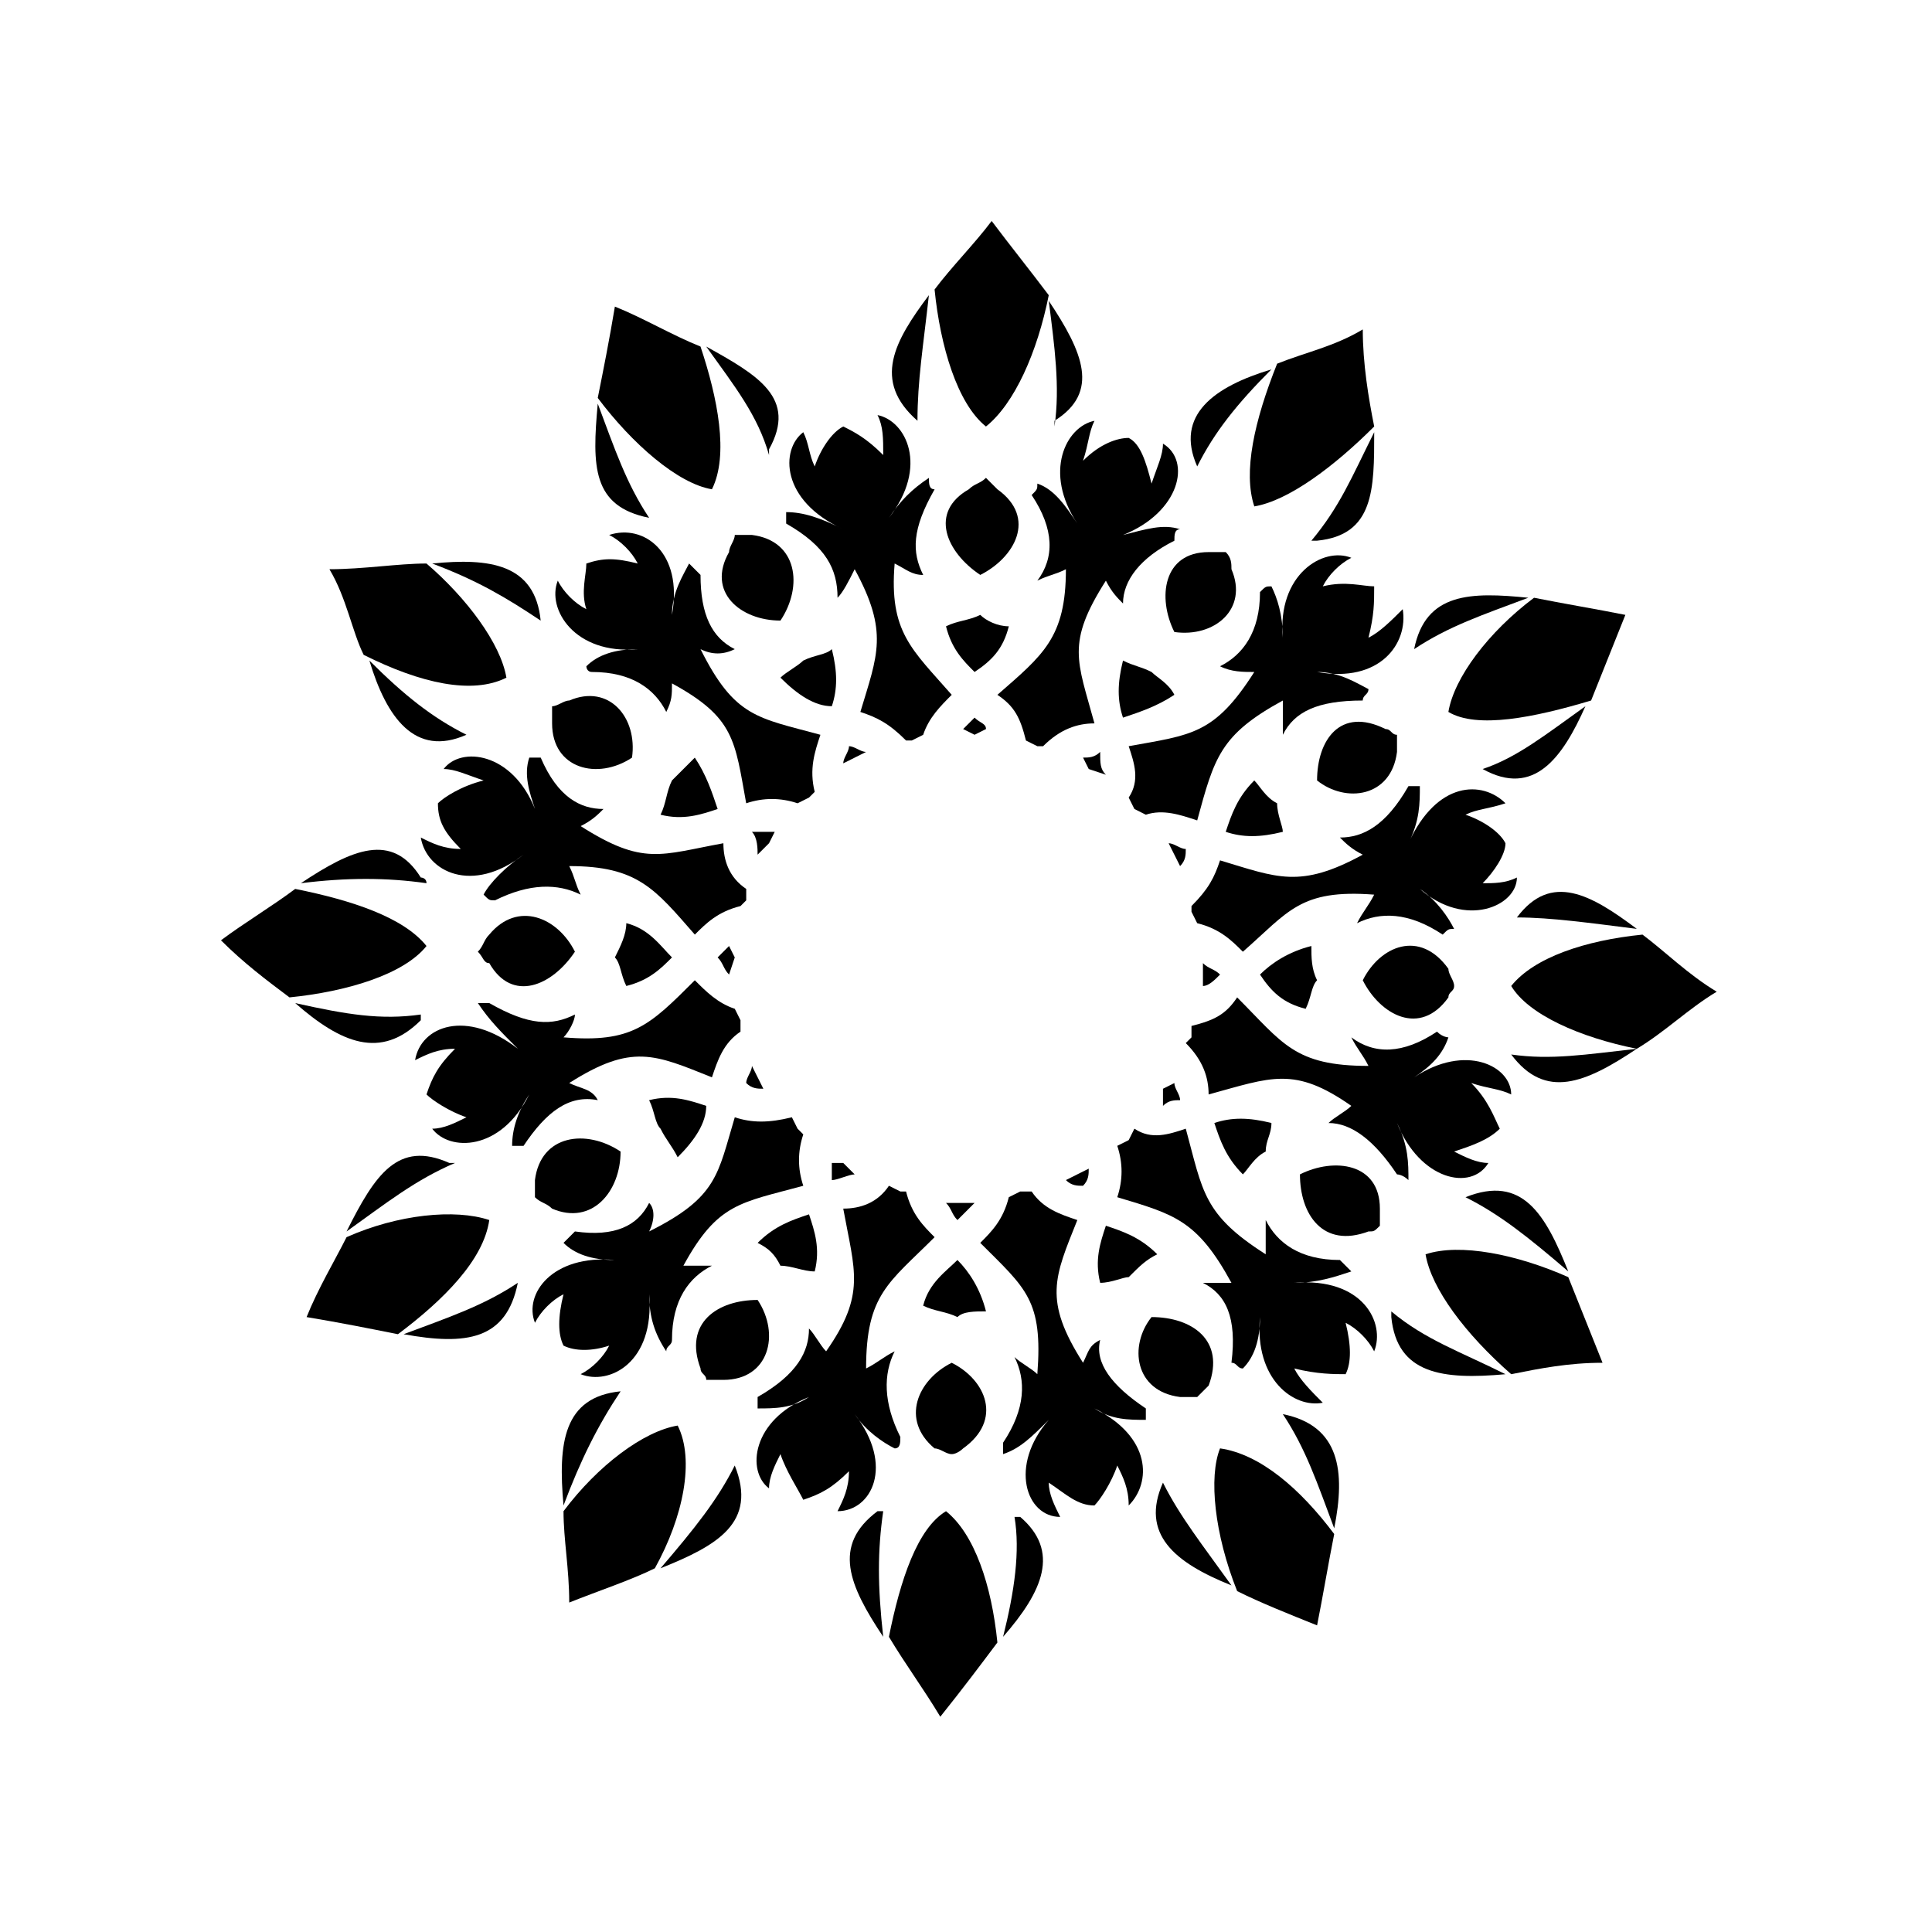 <?xml version="1.0" encoding="UTF-8"?>
<!-- The Best Svg Icon site in the world: iconSvg.co, Visit us! https://iconsvg.co -->
<svg fill="#000000" width="800px" height="800px" version="1.1" viewBox="144 144 512 512" xmlns="http://www.w3.org/2000/svg">
 <g fill-rule="evenodd">
  <path d="m403.78 296.36c9.078-4.539 15.129-15.129 4.539-22.695-1.512-1.512-1.512-1.512-3.027-3.027-1.512 1.512-3.027 1.512-4.539 3.027-10.59 6.051-6.051 16.641 3.027 22.695z"/>
  <path d="m402.27 338.72 3.027-1.512c0-1.512-1.512-1.512-3.027-3.027-1.512 1.512-1.512 1.512-3.027 3.027z"/>
  <path d="m356.88 319.05c-1.512 1.512-4.539 3.027-6.051 4.539 4.539 4.539 9.078 7.566 13.617 7.566 1.512-4.539 1.512-9.078 0-15.129-1.512 1.512-4.539 1.512-7.566 3.027z"/>
  <path d="m352.34 279.72v3.027c10.59 6.051 13.617 12.105 13.617 19.668 1.512-1.512 3.027-4.539 4.539-7.566 9.078 16.641 6.051 22.695 1.512 37.824 4.539 1.512 7.566 3.027 12.105 7.566h1.512l3.027-1.512c1.512-4.539 4.539-7.566 7.566-10.59-10.59-12.105-16.641-16.641-15.129-34.797 3.027 1.512 4.539 3.027 7.566 3.027-3.027-6.051-3.027-12.105 3.027-22.695-1.512 0-1.512-1.512-1.512-3.027-4.539 3.027-7.566 6.051-10.59 10.59 10.59-13.617 4.539-25.719-3.027-27.234 1.512 3.027 1.512 6.051 1.512 10.59-4.539-4.539-7.566-6.051-10.59-7.566-3.027 1.512-6.051 6.051-7.566 10.59-1.512-3.027-1.512-6.051-3.027-9.078-6.051 4.539-6.051 18.156 10.59 25.719-6.051-3.027-10.59-4.539-15.129-4.539z"/>
  <path d="m331.16 235.84c7.566 10.59 13.617 18.156 16.641 28.746v-1.512c7.566-13.617-3.027-19.668-16.641-27.234z"/>
  <path d="m302.41 250.97c-1.512 16.641-1.512 27.234 13.617 30.258-6.051-9.078-9.078-18.156-13.617-30.258z"/>
  <path d="m306.95 225.25c-1.512 9.078-3.027 16.641-4.539 24.207 9.078 12.105 21.18 22.695 30.258 24.207 4.539-9.078 1.512-24.207-3.027-37.824-7.566-3.027-15.129-7.566-22.695-10.59z"/>
  <path d="m350.83 308.46c6.051-9.078 4.539-21.18-7.566-22.695h-4.539c0 1.512-1.512 3.027-1.512 4.539-6.051 10.59 3.027 18.156 13.617 18.156z"/>
  <path d="m370.5 344.78 3.027-1.512c-1.512 0-3.027-1.512-4.539-1.512 0 1.512-1.512 3.027-1.512 4.539l3.027-1.512z"/>
  <path d="m322.08 350.83c-1.512 3.027-1.512 6.051-3.027 9.078 6.051 1.512 10.59 0 15.129-1.512-1.512-4.539-3.027-9.078-6.051-13.617-3.027 3.027-4.539 4.539-6.051 6.051z"/>
  <path d="m299.39 320.57s0 1.512 1.512 1.512c10.59 0 16.641 4.539 19.668 10.59 1.512-3.027 1.512-4.539 1.512-7.566 16.641 9.078 16.641 15.129 19.668 31.773 4.539-1.512 9.078-1.512 13.617 0l3.027-1.512 1.512-1.512c-1.512-6.051 0-10.59 1.512-15.129-16.641-4.539-22.695-4.539-31.773-22.695 3.027 1.512 6.051 1.512 9.078 0-6.051-3.027-9.078-9.078-9.078-19.668-1.512-1.512-1.512-1.512-3.027-3.027-1.512 3.027-4.539 7.566-4.539 13.617 3.027-16.641-7.566-24.207-16.641-21.18 3.027 1.512 6.051 4.539 7.566 7.566-6.051-1.512-9.078-1.512-13.617 0 0 3.027-1.512 7.566 0 12.105-3.027-1.512-6.051-4.539-7.566-7.566-3.027 7.566 4.539 19.668 21.18 18.156-6.051 0-10.59 1.512-13.617 4.539z"/>
  <path d="m258.54 293.34c12.105 4.539 19.668 9.078 28.746 15.129-1.512-15.129-13.617-16.641-28.746-15.129z"/>
  <path d="m241.89 319.05c4.539 15.129 12.105 25.719 25.719 19.668-9.078-4.539-16.641-10.59-25.719-19.668z"/>
  <path d="m231.3 294.85c4.539 7.566 6.051 16.641 9.078 22.695 15.129 7.566 28.746 10.59 37.824 6.051-1.512-9.078-10.59-21.18-21.18-30.258-7.566 0-16.641 1.512-25.719 1.512z"/>
  <path d="m311.49 344.78c1.512-10.59-6.051-19.668-16.641-15.129-1.512 0-3.027 1.512-4.539 1.512v4.539c0 12.105 12.105 15.129 21.18 9.078z"/>
  <path d="m347.8 367.47 1.512-3.027h-6.051c1.512 1.512 1.512 4.539 1.512 6.051l3.027-3.027z"/>
  <path d="m306.95 397.73c1.512 1.512 1.512 4.539 3.027 7.566 6.051-1.512 9.078-4.539 12.105-7.566-3.027-3.027-6.051-7.566-12.105-9.078 0 3.027-1.512 6.051-3.027 9.078z"/>
  <path d="m272.16 381.09c1.512 1.512 1.512 1.512 3.027 1.512 9.078-4.539 16.641-4.539 22.695-1.512-1.512-3.027-1.512-4.539-3.027-7.566 18.156 0 22.695 6.051 33.285 18.156 3.027-3.027 6.051-6.051 12.105-7.566l1.512-1.512v-3.027c-4.539-3.027-6.051-7.566-6.051-12.105-16.641 3.027-21.18 6.051-37.824-4.539 3.027-1.512 4.539-3.027 6.051-4.539-6.051 0-12.105-3.027-16.641-13.617h-3.027c-1.512 4.539 0 9.078 1.512 13.617-6.051-15.129-19.668-16.641-24.207-10.59 3.027 0 6.051 1.512 10.59 3.027-6.051 1.512-10.59 4.539-12.105 6.051 0 4.539 1.512 7.566 6.051 12.105-4.539 0-7.566-1.512-10.59-3.027 1.512 9.078 13.617 15.129 27.234 4.539-4.539 3.027-9.078 7.566-10.59 10.59z"/>
  <path d="m223.74 378.06c12.105-1.512 22.695-1.512 33.285 0 0-1.512-1.512-1.512-1.512-1.512-7.566-12.105-18.156-7.566-31.773 1.512z"/>
  <path d="m222.23 409.83c12.105 10.59 22.695 15.129 33.285 4.539v-1.512c-10.59 1.512-19.668 0-33.285-3.027z"/>
  <path d="m202.56 393.19c6.051 6.051 12.105 10.59 18.156 15.129 15.129-1.512 30.258-6.051 36.312-13.617-6.051-7.566-19.668-12.105-34.797-15.129-6.051 4.539-13.617 9.078-19.668 13.617z"/>
  <path d="m296.36 396.21c-4.539-9.078-15.129-13.617-22.695-4.539-1.512 1.512-1.512 3.027-3.027 4.539 1.512 1.512 1.512 3.027 3.027 3.027 6.051 10.59 16.641 6.051 22.695-3.027z"/>
  <path d="m338.72 397.73-1.512-3.027-3.027 3.027c1.512 1.512 1.512 3.027 3.027 4.539z"/>
  <path d="m319.05 443.12c1.512 3.027 3.027 4.539 4.539 7.566 4.539-4.539 7.566-9.078 7.566-13.617-4.539-1.512-9.078-3.027-15.129-1.512 1.512 3.027 1.512 6.051 3.027 7.566z"/>
  <path d="m279.72 447.66h3.027c6.051-9.078 12.105-13.617 19.668-12.105-1.512-3.027-4.539-3.027-7.566-4.539 16.641-10.59 22.695-7.566 37.824-1.512 1.512-4.539 3.027-9.078 7.566-12.105v-3.027l-1.512-3.027c-4.539-1.512-7.566-4.539-10.59-7.566-12.105 12.105-16.641 16.641-34.797 15.129 1.512-1.512 3.027-4.539 3.027-6.051-6.051 3.027-12.105 3.027-22.695-3.027h-3.027c3.027 4.539 6.051 7.566 10.59 12.105-13.617-10.59-25.719-6.051-27.234 3.027 3.027-1.512 6.051-3.027 10.59-3.027-4.539 4.539-6.051 7.566-7.566 12.105 1.512 1.512 6.051 4.539 10.59 6.051-3.027 1.512-6.051 3.027-9.078 3.027 4.539 6.051 18.156 6.051 25.719-9.078-3.027 4.539-4.539 9.078-4.539 13.617z"/>
  <path d="m235.84 470.35c10.59-7.566 18.156-13.617 28.746-18.156h-1.512c-13.617-6.051-19.668 3.027-27.234 18.156z"/>
  <path d="m250.97 497.58c16.641 3.027 27.234 1.512 30.258-13.617-9.078 6.051-18.156 9.078-30.258 13.617z"/>
  <path d="m225.25 493.04c9.078 1.512 16.641 3.027 24.207 4.539 12.105-9.078 22.695-19.668 24.207-30.258-9.078-3.027-24.207-1.512-37.824 4.539-3.027 6.051-7.566 13.617-10.59 21.18z"/>
  <path d="m308.46 449.17c-9.078-6.051-21.18-4.539-22.695 7.566v4.539c1.512 1.512 3.027 1.512 4.539 3.027 10.59 4.539 18.156-4.539 18.156-15.129z"/>
  <path d="m344.78 429.5-1.512-3.027c0 1.512-1.512 3.027-1.512 4.539 1.512 1.512 3.027 1.512 4.539 1.512l-1.512-3.027z"/>
  <path d="m350.83 479.43c3.027 0 6.051 1.512 9.078 1.512 1.512-6.051 0-10.59-1.512-15.129-4.539 1.512-9.078 3.027-13.617 7.566 3.027 1.512 4.539 3.027 6.051 6.051z"/>
  <path d="m320.57 502.12c0-1.512 1.512-1.512 1.512-3.027 0-10.59 4.539-16.641 10.59-19.668h-7.566c9.078-16.641 15.129-16.641 31.773-21.18-1.512-4.539-1.512-9.078 0-13.617l-1.512-1.512-1.512-3.027c-6.051 1.512-10.59 1.512-15.129 0-4.539 15.129-4.539 21.18-22.695 30.258 1.512-3.027 1.512-6.051 0-7.566-3.027 6.051-9.078 9.078-19.668 7.566-1.512 1.512-1.512 1.512-3.027 3.027 3.027 3.027 7.566 4.539 13.617 4.539-16.641-1.512-24.207 9.078-21.18 16.641 1.512-3.027 4.539-6.051 7.566-7.566-1.512 6.051-1.512 10.59 0 13.617 3.027 1.512 7.566 1.512 12.105 0-1.512 3.027-4.539 6.051-7.566 7.566 7.566 3.027 19.668-3.027 18.156-21.18 0 6.051 1.512 10.59 4.539 15.129z"/>
  <path d="m293.34 542.97c4.539-12.105 9.078-21.18 15.129-30.258-15.129 1.512-16.641 13.617-15.129 30.258z"/>
  <path d="m319.05 559.61c15.129-6.051 25.719-12.105 19.668-27.234-4.539 9.078-10.59 16.641-19.668 27.234z"/>
  <path d="m294.85 568.69c7.566-3.027 16.641-6.051 22.695-9.078 7.566-13.617 10.59-28.746 6.051-37.824-9.078 1.512-21.18 10.59-30.258 22.695 0 7.566 1.512 15.129 1.512 24.207z"/>
  <path d="m344.78 488.5c-10.59 0-19.668 6.051-15.129 18.156 0 1.512 1.512 1.512 1.512 3.027h4.539c12.105 0 15.129-12.105 9.078-21.18z"/>
  <path d="m367.47 452.2h-3.027v4.539c1.512 0 4.539-1.512 6.051-1.512l-3.027-3.027z"/>
  <path d="m397.73 493.04c1.512-1.512 4.539-1.512 7.566-1.512-1.512-6.051-4.539-10.59-7.566-13.617-3.027 3.027-7.566 6.051-9.078 12.105 3.027 1.512 6.051 1.512 9.078 3.027z"/>
  <path d="m381.09 527.84c1.512 0 1.512-1.512 1.512-3.027-4.539-9.078-4.539-16.641-1.512-22.695-3.027 1.512-4.539 3.027-7.566 4.539 0-19.668 6.051-22.695 18.156-34.797-3.027-3.027-6.051-6.051-7.566-12.105h-1.512l-3.027-1.512c-3.027 4.539-7.566 6.051-12.105 6.051 3.027 16.641 6.051 22.695-4.539 37.824-1.512-1.512-3.027-4.539-4.539-6.051 0 6.051-3.027 12.105-13.617 18.156v3.027c4.539 0 9.078 0 13.617-3.027-15.129 6.051-16.641 19.668-10.59 24.207 0-3.027 1.512-6.051 3.027-9.078 1.512 4.539 4.539 9.078 6.051 12.105 4.539-1.512 7.566-3.027 12.105-7.566 0 4.539-1.512 7.566-3.027 10.59 9.078 0 15.129-12.105 4.539-25.719 3.027 4.539 7.566 7.566 10.59 9.078z"/>
  <path d="m378.06 577.77c-1.512-13.617-1.512-22.695 0-33.285h-1.512c-12.105 9.078-7.566 19.668 1.512 33.285z"/>
  <path d="m409.83 577.77c10.59-12.105 15.129-22.695 4.539-31.773h-1.512c1.512 9.078 0 19.668-3.027 31.773z"/>
  <path d="m393.19 598.95c6.051-7.566 10.59-13.617 15.129-19.668-1.512-15.129-6.051-28.746-13.617-34.797-7.566 4.539-12.105 18.156-15.129 33.285 4.539 7.566 9.078 13.617 13.617 21.18z"/>
  <path d="m396.21 505.15c-9.078 4.539-13.617 15.129-4.539 22.695 1.512 0 3.027 1.512 4.539 1.512 1.512 0 3.027-1.512 3.027-1.512 10.59-7.566 6.051-18.156-3.027-22.695z"/>
  <path d="m397.73 462.79h-3.027c1.512 1.512 1.512 3.027 3.027 4.539 1.512-1.512 3.027-3.027 4.539-4.539z"/>
  <path d="m443.12 482.45c3.027-3.027 4.539-4.539 7.566-6.051-4.539-4.539-9.078-6.051-13.617-7.566-1.512 4.539-3.027 9.078-1.512 15.129 3.027 0 6.051-1.512 7.566-1.512z"/>
  <path d="m447.66 520.28v-3.027c-9.078-6.051-13.617-12.105-12.105-18.156-3.027 1.512-3.027 3.027-4.539 6.051-10.59-16.641-7.566-22.695-1.512-37.824-4.539-1.512-9.078-3.027-12.105-7.566h-3.027l-3.027 1.512c-1.512 6.051-4.539 9.078-7.566 12.105 12.105 12.105 16.641 15.129 15.129 34.797-1.512-1.512-4.539-3.027-6.051-4.539 3.027 6.051 3.027 13.617-3.027 22.695v3.027c4.539-1.512 7.566-4.539 12.105-9.078-10.59 12.105-6.051 25.719 3.027 25.719-1.512-3.027-3.027-6.051-3.027-9.078 4.539 3.027 7.566 6.051 12.105 6.051 1.512-1.512 4.539-6.051 6.051-10.59 1.512 3.027 3.027 6.051 3.027 10.59 6.051-6.051 6.051-18.156-9.078-25.719 4.539 3.027 9.078 3.027 13.617 3.027z"/>
  <path d="m470.35 564.15c-7.566-10.59-13.617-18.156-18.156-27.234-6.051 13.617 3.027 21.18 18.156 27.234z"/>
  <path d="m497.58 549.02c3.027-15.129 1.512-27.234-13.617-30.258 6.051 9.078 9.078 18.156 13.617 30.258z"/>
  <path d="m493.04 574.74c1.512-7.566 3.027-16.641 4.539-24.207-9.078-12.105-19.668-21.18-30.258-22.695-3.027 7.566-1.512 22.695 4.539 37.824 6.051 3.027 13.617 6.051 21.18 9.078z"/>
  <path d="m449.17 493.04c-6.051 7.566-4.539 19.668 7.566 21.18h4.539c1.512-1.512 1.512-1.512 3.027-3.027 4.539-12.105-4.539-18.156-15.129-18.156z"/>
  <path d="m429.5 455.22-3.027 1.512c1.512 1.512 3.027 1.512 4.539 1.512 1.512-1.512 1.512-3.027 1.512-4.539l-3.027 1.512z"/>
  <path d="m479.43 449.17c0-3.027 1.512-4.539 1.512-7.566-6.051-1.512-10.59-1.512-15.129 0 1.512 4.539 3.027 9.078 7.566 13.617 1.512-1.512 3.027-4.539 6.051-6.051z"/>
  <path d="m502.12 480.94c-1.512-1.512-1.512-1.512-3.027-3.027-10.59 0-16.641-4.539-19.668-10.59v9.078c-16.641-10.59-16.641-16.641-21.18-33.285-4.539 1.512-9.078 3.027-13.617 0l-1.512 3.027-3.027 1.512c1.512 4.539 1.512 9.078 0 13.617 15.129 4.539 21.18 6.051 30.258 22.695h-7.566c6.051 3.027 9.078 9.078 7.566 21.18 1.512 0 1.512 1.512 3.027 1.512 3.027-3.027 4.539-7.566 4.539-13.617-1.512 16.641 9.078 24.207 16.641 22.695-3.027-3.027-6.051-6.051-7.566-9.078 6.051 1.512 10.59 1.512 13.617 1.512 1.512-3.027 1.512-7.566 0-13.617 3.027 1.512 6.051 4.539 7.566 7.566 3.027-7.566-3.027-19.668-21.18-18.156 6.051 0 10.59-1.512 15.129-3.027z"/>
  <path d="m542.97 508.18c-12.105-6.051-21.18-9.078-30.258-16.641v1.512c1.512 15.129 13.617 16.641 30.258 15.129z"/>
  <path d="m559.61 480.94c-6.051-15.129-12.105-25.719-27.234-19.668 9.078 4.539 16.641 10.59 27.234 19.668z"/>
  <path d="m568.69 505.15c-3.027-7.566-6.051-15.129-9.078-22.695-13.617-6.051-28.746-9.078-37.824-6.051 1.512 9.078 10.59 21.18 22.695 31.773 7.566-1.512 15.129-3.027 24.207-3.027z"/>
  <path d="m488.5 455.22c0 10.59 6.051 19.668 18.156 15.129 1.512 0 1.512 0 3.027-1.512v-4.539c0-12.105-12.105-13.617-21.18-9.078z"/>
  <path d="m452.2 432.53v4.539c1.512-1.512 3.027-1.512 4.539-1.512 0-1.512-1.512-3.027-1.512-4.539z"/>
  <path d="m493.04 403.78c-1.512-3.027-1.512-6.051-1.512-9.078-6.051 1.512-10.59 4.539-13.617 7.566 3.027 4.539 6.051 7.566 12.105 9.078 1.512-3.027 1.512-6.051 3.027-7.566z"/>
  <path d="m527.84 418.91s-1.512 0-3.027-1.512c-9.078 6.051-16.641 6.051-22.695 1.512 1.512 3.027 3.027 4.539 4.539 7.566-19.668 0-22.695-6.051-34.797-18.156-3.027 4.539-6.051 6.051-12.105 7.566v3.027l-1.512 1.512c4.539 4.539 6.051 9.078 6.051 13.617 16.641-4.539 22.695-7.566 37.824 3.027-1.512 1.512-4.539 3.027-6.051 4.539 6.051 0 12.105 4.539 18.156 13.617 0 0 1.512 0 3.027 1.512 0-4.539 0-9.078-3.027-15.129 6.051 15.129 19.668 18.156 24.207 10.59-3.027 0-6.051-1.512-9.078-3.027 4.539-1.512 9.078-3.027 12.105-6.051-1.512-3.027-3.027-7.566-7.566-12.105 4.539 1.512 7.566 1.512 10.59 3.027 0-7.566-12.105-13.617-25.719-4.539 4.539-3.027 7.566-6.051 9.078-10.59z"/>
  <path d="m577.77 421.94c-13.617 1.512-22.695 3.027-33.285 1.512 9.078 12.105 19.668 7.566 33.285-1.512z"/>
  <path d="m577.77 390.16c-12.105-9.078-22.695-15.129-31.773-3.027 9.078 0 19.668 1.512 31.773 3.027z"/>
  <path d="m598.95 406.81c-7.566-4.539-13.617-10.59-19.668-15.129-15.129 1.512-28.746 6.051-34.797 13.617 4.539 7.566 18.156 13.617 33.285 16.641 7.566-4.539 13.617-10.59 21.18-15.129z"/>
  <path d="m505.15 403.78c4.539 9.078 15.129 15.129 22.695 4.539 0-1.512 1.512-1.512 1.512-3.027 0-1.512-1.512-3.027-1.512-4.539-7.566-10.59-18.156-6.051-22.695 3.027z"/>
  <path d="m462.79 402.27v3.027c1.512 0 3.027-1.512 4.539-3.027-1.512-1.512-3.027-1.512-4.539-3.027z"/>
  <path d="m482.45 356.88c-3.027-1.512-4.539-4.539-6.051-6.051-4.539 4.539-6.051 9.078-7.566 13.617 4.539 1.512 9.078 1.512 15.129 0 0-1.512-1.512-4.539-1.512-7.566z"/>
  <path d="m520.28 352.34h-3.027c-6.051 10.59-12.105 13.617-18.156 13.617 1.512 1.512 3.027 3.027 6.051 4.539-16.641 9.078-22.695 6.051-37.824 1.512-1.512 4.539-3.027 7.566-7.566 12.105v1.512l1.512 3.027c6.051 1.512 9.078 4.539 12.105 7.566 12.105-10.59 15.129-16.641 34.797-15.129-1.512 3.027-3.027 4.539-4.539 7.566 6.051-3.027 13.617-3.027 22.695 3.027 1.512-1.512 1.512-1.512 3.027-1.512-1.512-3.027-4.539-7.566-9.078-10.59 12.105 10.59 25.719 4.539 25.719-3.027-3.027 1.512-6.051 1.512-9.078 1.512 3.027-3.027 6.051-7.566 6.051-10.59-1.512-3.027-6.051-6.051-10.59-7.566 3.027-1.512 6.051-1.512 10.59-3.027-6.051-6.051-18.156-6.051-25.719 10.59 3.027-6.051 3.027-10.59 3.027-15.129z"/>
  <path d="m564.15 331.16c-10.59 7.566-18.156 13.617-27.234 16.641 13.617 7.566 21.18-3.027 27.234-16.641z"/>
  <path d="m549.02 302.41c-15.129-1.512-27.234-1.512-30.258 13.617 9.078-6.051 18.156-9.078 30.258-13.617z"/>
  <path d="m574.74 306.95c-7.566-1.512-16.641-3.027-24.207-4.539-12.105 9.078-21.18 21.18-22.695 30.258 7.566 4.539 22.695 1.512 37.824-3.027 3.027-7.566 6.051-15.129 9.078-22.695z"/>
  <path d="m493.04 350.83c7.566 6.051 19.668 4.539 21.18-7.566v-4.539c-1.512 0-1.512-1.512-3.027-1.512-12.105-6.051-18.156 3.027-18.156 13.617z"/>
  <path d="m455.22 370.5 1.512 3.027c1.512-1.512 1.512-3.027 1.512-4.539-1.512 0-3.027-1.512-4.539-1.512l1.512 3.027z"/>
  <path d="m449.17 322.08c-3.027-1.512-4.539-1.512-7.566-3.027-1.512 6.051-1.512 10.59 0 15.129 4.539-1.512 9.078-3.027 13.617-6.051-1.512-3.027-4.539-4.539-6.051-6.051z"/>
  <path d="m480.94 299.39c-1.512 0-1.512 0-3.027 1.512 0 10.59-4.539 16.641-10.59 19.668 3.027 1.512 6.051 1.512 9.078 1.512-10.59 16.641-16.641 16.641-33.285 19.668 1.512 4.539 3.027 9.078 0 13.617l1.512 3.027 3.027 1.512c4.539-1.512 9.078 0 13.617 1.512 4.539-16.641 6.051-22.695 22.695-31.773v9.078c3.027-6.051 9.078-9.078 21.18-9.078 0-1.512 1.512-1.512 1.512-3.027-3.027-1.512-7.566-4.539-13.617-4.539 16.641 3.027 24.207-7.566 22.695-16.641-3.027 3.027-6.051 6.051-9.078 7.566 1.512-6.051 1.512-9.078 1.512-13.617-3.027 0-7.566-1.512-13.617 0 1.512-3.027 4.539-6.051 7.566-7.566-7.566-3.027-19.668 4.539-18.156 21.18 0-6.051-1.512-10.59-3.027-13.617z"/>
  <path d="m508.18 258.54c-6.051 12.105-9.078 19.668-16.641 28.746h1.512c15.129-1.512 15.129-13.617 15.129-28.746z"/>
  <path d="m480.94 241.89c-15.129 4.539-25.719 12.105-19.668 25.719 4.539-9.078 10.59-16.641 19.668-25.719z"/>
  <path d="m505.15 231.3c-7.566 4.539-15.129 6.051-22.695 9.078-6.051 15.129-9.078 28.746-6.051 37.824 9.078-1.512 21.18-10.59 31.773-21.18-1.512-7.566-3.027-16.641-3.027-25.719z"/>
  <path d="m455.22 311.49c10.59 1.512 19.668-6.051 15.129-16.641 0-1.512 0-3.027-1.512-4.539h-4.539c-12.105 0-13.617 12.105-9.078 21.18z"/>
  <path d="m432.53 347.8 4.539 1.512c-1.512-1.512-1.512-3.027-1.512-6.051-1.512 1.512-3.027 1.512-4.539 1.512z"/>
  <path d="m403.78 306.95c-3.027 1.512-6.051 1.512-9.078 3.027 1.512 6.051 4.539 9.078 7.566 12.105 4.539-3.027 7.566-6.051 9.078-12.105-3.027 0-6.051-1.512-7.566-3.027z"/>
  <path d="m418.91 272.16c0 1.512 0 1.512-1.512 3.027 6.051 9.078 6.051 16.641 1.512 22.695 3.027-1.512 4.539-1.512 7.566-3.027 0 18.156-6.051 22.695-18.156 33.285 4.539 3.027 6.051 6.051 7.566 12.105l3.027 1.512h1.512c4.539-4.539 9.078-6.051 13.617-6.051-4.539-16.641-7.566-21.18 3.027-37.824 1.512 3.027 3.027 4.539 4.539 6.051 0-6.051 4.539-12.105 13.617-16.641 0-1.512 0-3.027 1.512-3.027-4.539-1.512-9.078 0-15.129 1.512 15.129-6.051 18.156-19.668 10.59-24.207 0 3.027-1.512 6.051-3.027 10.59-1.512-6.051-3.027-10.59-6.051-12.105-3.027 0-7.566 1.512-12.105 6.051 1.512-4.539 1.512-7.566 3.027-10.59-7.566 1.512-13.617 13.617-4.539 27.234-3.027-4.539-6.051-9.078-10.59-10.59z"/>
  <path d="m421.94 223.74c1.512 12.105 3.027 22.695 1.512 33.285v-1.512c12.105-7.566 7.566-18.156-1.512-31.773z"/>
  <path d="m405.29 257.03c7.566-6.051 13.617-19.668 16.641-34.797-4.539-6.051-10.59-13.617-15.129-19.668-4.539 6.051-10.59 12.105-15.129 18.156 1.512 15.129 6.051 30.258 13.617 36.312z"/>
  <path d="m387.14 255.51c0-10.59 1.512-19.668 3.027-33.285-9.078 12.105-15.129 22.695-3.027 33.285z"/>
 </g>
</svg>
